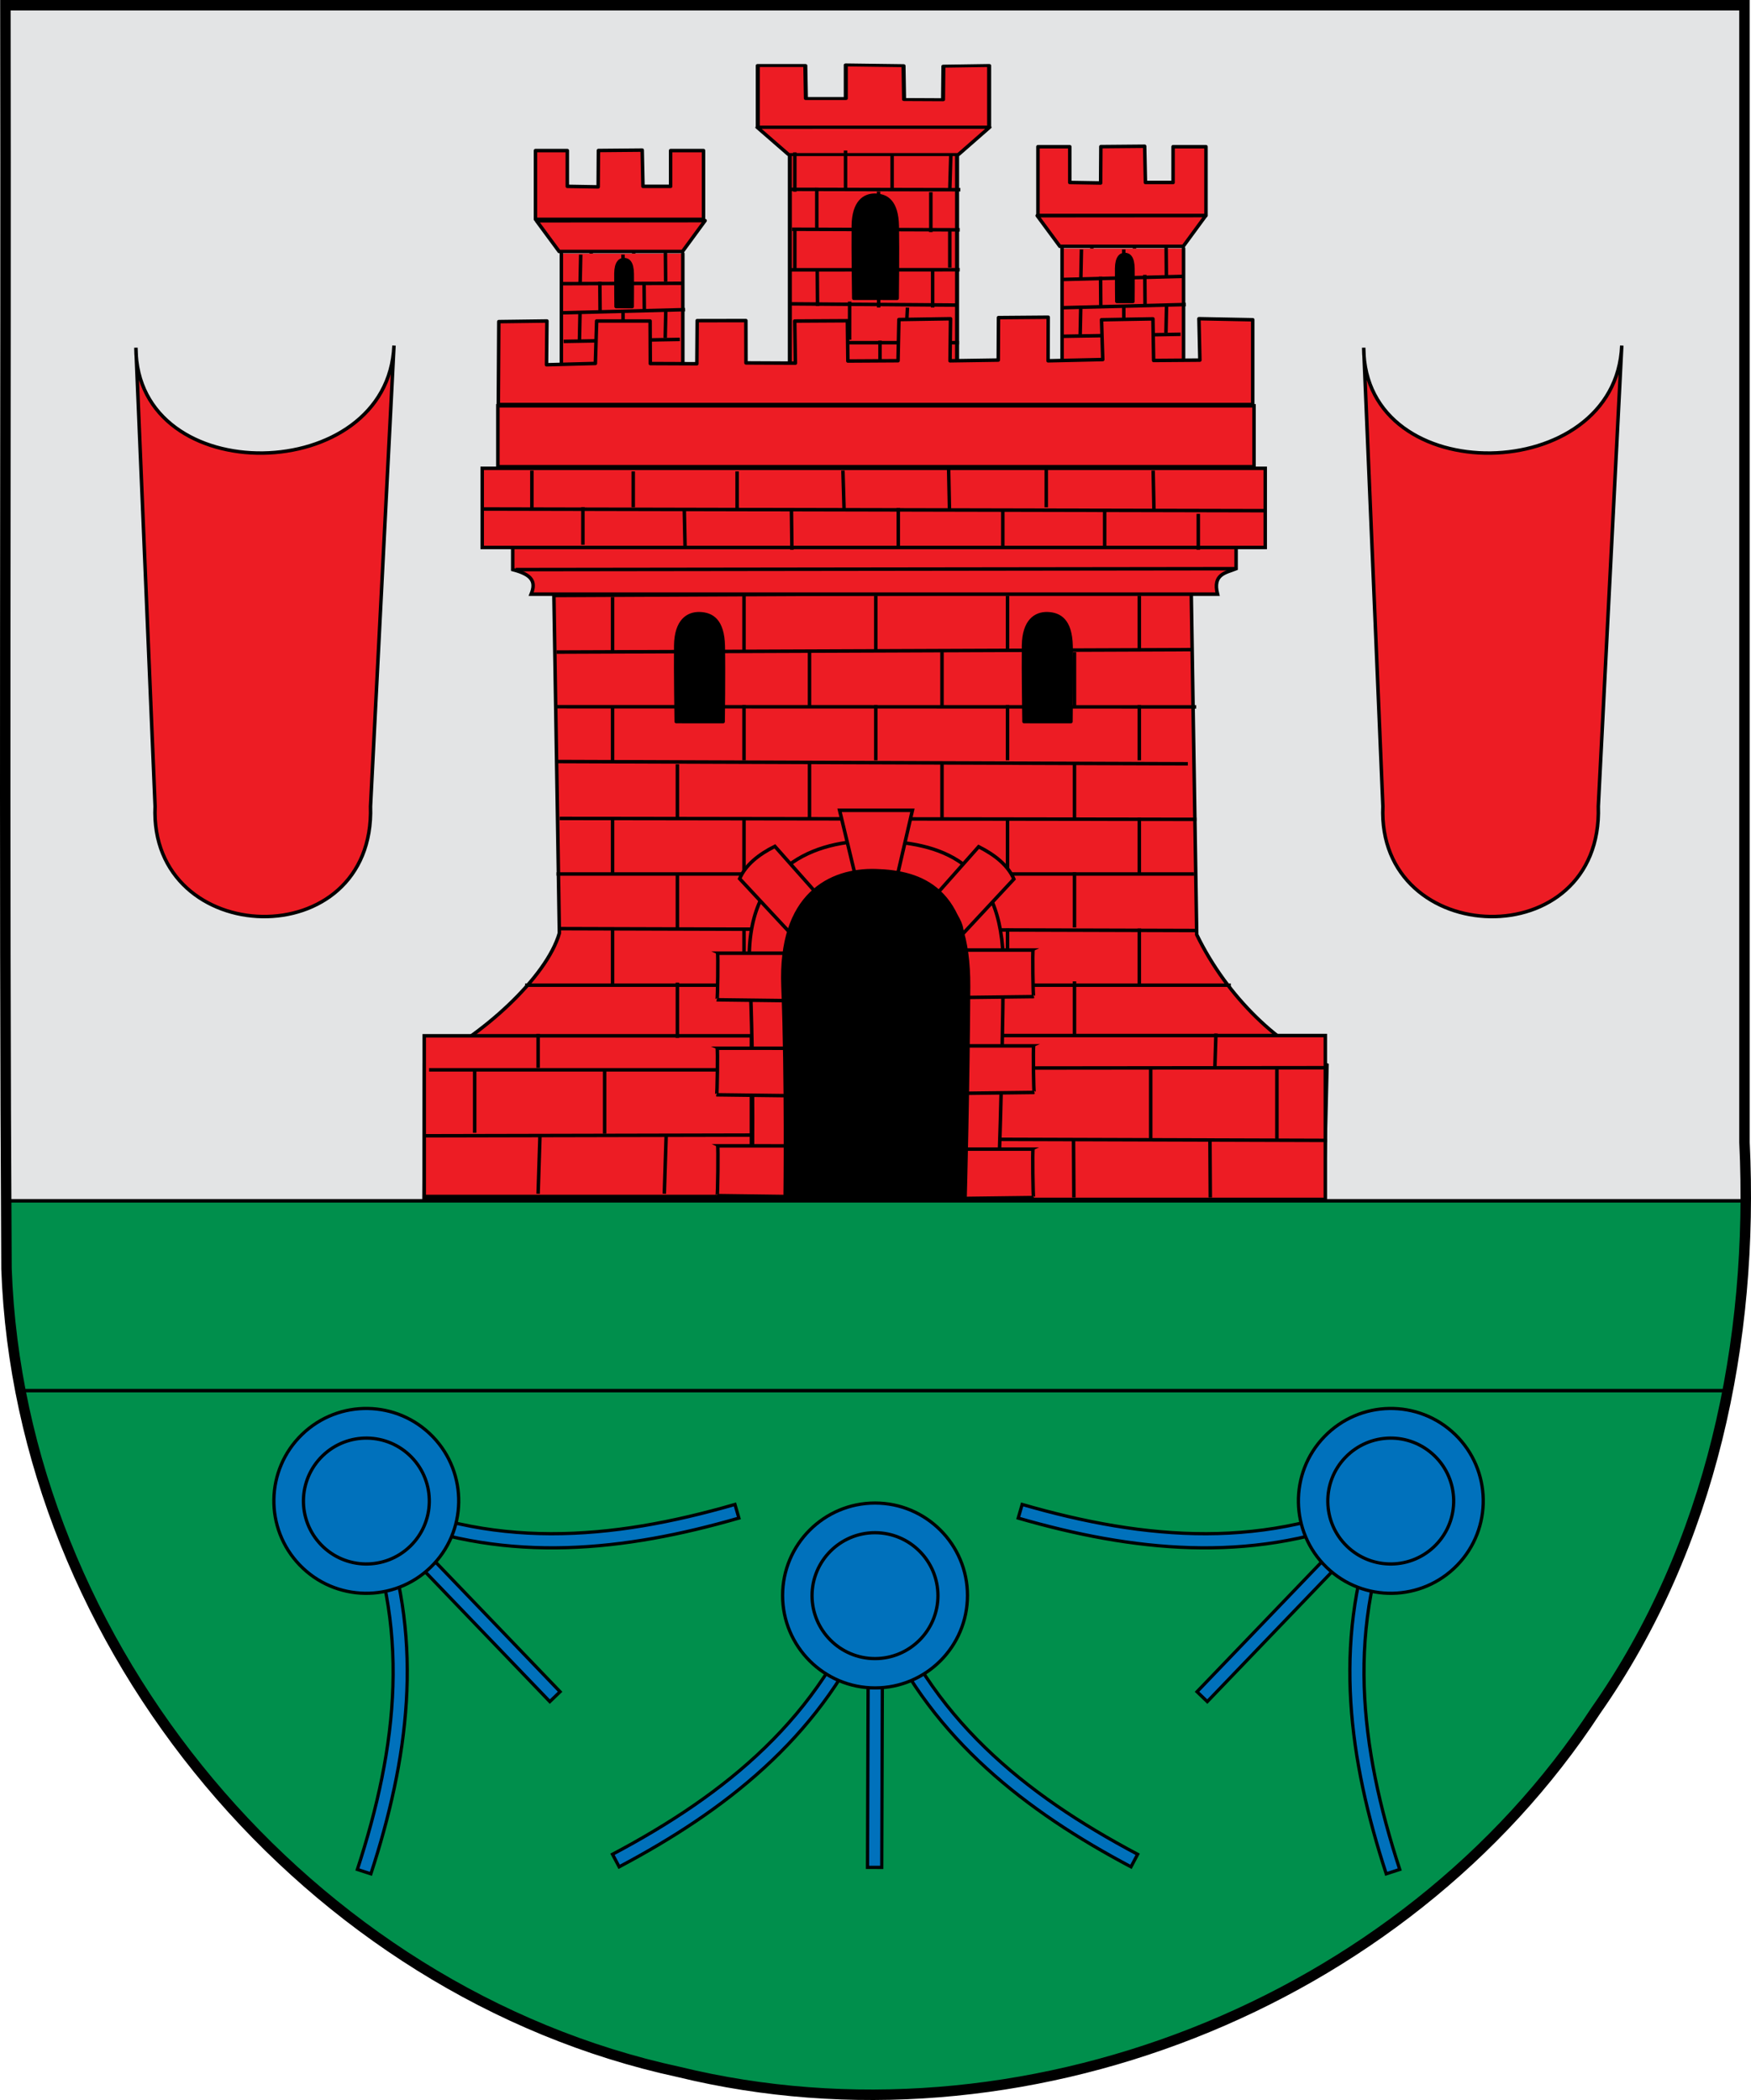 <?xml version="1.0" encoding="UTF-8" standalone="no"?>
<!-- Created with Inkscape (http://www.inkscape.org/) -->
<svg
   xmlns:dc="http://purl.org/dc/elements/1.1/"
   xmlns:cc="http://web.resource.org/cc/"
   xmlns:rdf="http://www.w3.org/1999/02/22-rdf-syntax-ns#"
   xmlns:svg="http://www.w3.org/2000/svg"
   xmlns="http://www.w3.org/2000/svg"
   xmlns:sodipodi="http://sodipodi.sourceforge.net/DTD/sodipodi-0.dtd"
   xmlns:inkscape="http://www.inkscape.org/namespaces/inkscape"
   version="1.0"
   width="502"
   height="602"
   id="svg2"
   sodipodi:version="0.32"
   inkscape:version="0.45.1"
   sodipodi:docname="Escudo de Fontellas.svg"
   inkscape:output_extension="org.inkscape.output.svg.inkscape"
   sodipodi:docbase="D:\Mis documentos\Mis imágenes\Banderas y Escudos\SVG">
  <sodipodi:namedview
     inkscape:window-height="968"
     inkscape:window-width="1280"
     inkscape:pageshadow="2"
     inkscape:pageopacity="0.0"
     guidetolerance="10.0"
     gridtolerance="10.0"
     objecttolerance="10.0"
     borderopacity="1.0"
     bordercolor="#666666"
     pagecolor="#ffffff"
     id="base"
     inkscape:zoom="1.0088941"
     inkscape:cx="250.99998"
     inkscape:cy="320.4533"
     inkscape:window-x="-4"
     inkscape:window-y="-4"
     inkscape:current-layer="g2362"
     showguides="true"
     inkscape:guide-bbox="true"
     height="602px"
     width="502px" />
  <defs
     id="defs4" />
  <g
     inkscape:groupmode="layer"
     id="layer7"
     inkscape:label="Timbre"
     transform="translate(1.0715704e-6,-65.64)" />
  <g
     inkscape:groupmode="layer"
     id="layer1"
     inkscape:label="Escudo"
     transform="translate(1.0715704e-6,-65.64)" />
  <g
     inkscape:groupmode="layer"
     id="layer3"
     inkscape:label="Piezas"
     transform="translate(1.0715704e-6,-65.64)" />
  <g
     inkscape:groupmode="layer"
     id="layer4"
     inkscape:label="Muebles"
     transform="translate(1.0715704e-6,-65.64)">
    <g
       id="g2362">
      <path
         id="path4172"
         d="M 1.551,67.14 C 1.756,187.885 1.14,308.643 1.864,429.379 C 5.71,537.736 88.651,636.705 194.563,659.589 C 292.546,683.459 402.236,640.562 457.541,555.968 C 490.663,508.657 502.861,450.108 500.13,393.115 C 500.13,284.457 500.13,175.799 500.13,67.14 C 333.937,67.14 167.744,67.14 1.551,67.14 z "
         style="opacity:1;color:#000000;fill:#e3e4e5;fill-opacity:1;fill-rule:evenodd;stroke:none;stroke-width:3;stroke-linecap:butt;stroke-linejoin:miter;marker:none;marker-start:none;marker-mid:none;marker-end:none;stroke-miterlimit:4;stroke-dasharray:none;stroke-dashoffset:0;stroke-opacity:1;visibility:visible;display:inline;overflow:visible;enable-background:accumulate" />
      <path
         sodipodi:nodetypes="cccccc"
         style="opacity:1;color:#000000;fill:#008f4c;fill-opacity:1;fill-rule:evenodd;stroke:#000000;stroke-width:1;stroke-linecap:butt;stroke-linejoin:miter;marker:none;marker-start:none;marker-mid:none;marker-end:none;stroke-miterlimit:4;stroke-dasharray:none;stroke-dashoffset:0;stroke-opacity:1;visibility:visible;display:inline;overflow:visible;enable-background:accumulate"
         d="M 1.758,409.875 C 1.79,416.376 1.825,422.878 1.864,429.379 C 5.71,537.736 88.651,636.705 194.563,659.589 C 292.546,683.459 402.236,640.562 457.541,555.968 C 487.256,513.523 500.13,461.171 500.492,409.875 L 1.758,409.875 z "
         id="path2831" />
      <path
         sodipodi:nodetypes="ccccc"
         style="opacity:1;color:#000000;fill:#008f4c;fill-opacity:1;fill-rule:evenodd;stroke:#000000;stroke-width:1;stroke-linecap:butt;stroke-linejoin:miter;marker:none;marker-start:none;marker-mid:none;marker-end:none;stroke-miterlimit:4;stroke-dasharray:none;stroke-dashoffset:0;stroke-opacity:1;visibility:visible;display:inline;overflow:visible;enable-background:accumulate"
         d="M 6.358,464.28 C 24.516,558.344 100.67,639.192 195.075,659.589 C 293.058,683.459 402.747,640.562 458.052,555.968 C 477.166,528.665 489.312,496.609 495.642,464.28 L 6.358,464.28 z "
         id="path8436" />
      <path
         sodipodi:nodetypes="ccccc"
         id="rect4540"
         d="M 38.961,165.317 C 39.084,206.424 111.33,204.951 112.952,164.705 L 106.225,296.788 C 107.605,339.971 42.67,337.872 44.464,296.788 L 38.961,165.317 z "
         style="fill:#ed1c24;fill-opacity:1;stroke:#000000;stroke-width:1;stroke-miterlimit:4;stroke-dasharray:none;stroke-opacity:1" />
      <path
         style="fill:#ed1c24;fill-opacity:1;stroke:#000000;stroke-width:1;stroke-miterlimit:4;stroke-dasharray:none;stroke-opacity:1"
         d="M 390.961,165.317 C 391.084,206.424 463.33,204.951 464.952,164.705 L 458.225,296.788 C 459.605,339.971 394.67,337.872 396.464,296.788 L 390.961,165.317 z "
         id="path4543"
         sodipodi:nodetypes="ccccc" />
      <g
         transform="matrix(1.421,0,0,1.421,-132.246,-952.066)"
         style="fill:#ed1c24;fill-opacity:1;stroke:#000000;stroke-width:0.704;stroke-miterlimit:4;stroke-dasharray:none;stroke-opacity:1;display:inline"
         id="g12124">
        <g
           transform="matrix(1.442,0,0,1.442,-120.036,-302.705)"
           style="fill:#ed1c24;fill-opacity:1;stroke:#000000;stroke-width:0.488;stroke-miterlimit:4;stroke-dasharray:none;stroke-opacity:1;display:inline"
           id="g2660">
          <g
             transform="matrix(0.723,0,0,0.723,273.758,106.908)"
             style="fill:#ed1c24;fill-opacity:1;stroke:#000000;stroke-width:0.675;stroke-miterlimit:4;stroke-dasharray:none;stroke-opacity:1"
             id="g3927">
            <path
               inkscape:connector-type="polyline"
               id="path3025"
               d="M -44.41,926.498 L 40.553,925.674"
               style="fill:#ed1c24;fill-opacity:1;fill-rule:evenodd;stroke:#000000;stroke-width:0.675;stroke-linecap:butt;stroke-linejoin:miter;stroke-miterlimit:4;stroke-dasharray:none;stroke-opacity:1" />
            <path
               sodipodi:nodetypes="ccccccccc"
               id="path3027"
               d="M -67.054,944.659 L 56.286,944.069 L 57.347,1010.281 C 63.307,1022.611 73.75,1032.178 82.561,1035.513 L 81.949,1061.313 L -92.192,1061.313 L -92.061,1035.35 C -80.878,1029.882 -68.442,1018.517 -65.992,1009.988 L -67.054,944.659 z "
               style="fill:#ed1c24;fill-opacity:1;fill-rule:evenodd;stroke:#000000;stroke-width:0.675;stroke-miterlimit:4;stroke-dasharray:none;stroke-opacity:1" />
            <g
               id="g3029"
               style="fill:#ed1c24;fill-opacity:1;stroke:#000000;stroke-width:0.577;stroke-miterlimit:4;stroke-dasharray:none;stroke-opacity:1"
               transform="matrix(1.36,0,0,1.005,-511.16,260.679)">
              <path
                 id="path3031"
                 style="fill:#ed1c24;fill-opacity:1;fill-rule:evenodd;stroke:#000000;stroke-width:0.577;stroke-linecap:round;stroke-linejoin:round;stroke-miterlimit:4;stroke-dasharray:none;stroke-opacity:1"
                 d="M 367.875,593.061 L 367.875,634.125 L 367.875,593.061 z M 376.219,593.061 L 376.219,634.344 L 376.219,593.061 z "
                 sodipodi:nodetypes="cccccc" />
              <path
                 id="path3033"
                 style="fill:#ed1c24;fill-opacity:1;fill-rule:evenodd;stroke:#000000;stroke-width:0.577;stroke-linecap:round;stroke-linejoin:round;stroke-miterlimit:4;stroke-dasharray:none;stroke-opacity:1"
                 d="M 360.12,592.764 L 360.12,640.719 L 372.02,640.719 L 383.92,640.719 L 383.92,592.764" />
              <path
                 id="path3035"
                 style="fill:#ed1c24;fill-opacity:1;fill-rule:evenodd;stroke:#000000;stroke-width:0.577;stroke-linecap:round;stroke-linejoin:round;stroke-miterlimit:4;stroke-dasharray:none;stroke-opacity:1"
                 d="M 355.503,590.456 L 359.94,595.677 L 384.109,595.677 L 388.537,590.433 L 355.503,590.456 z " />
              <path
                 sodipodi:nodetypes="ccccccccccccc"
                 id="path3037"
                 style="fill:#ed1c24;fill-opacity:1;fill-rule:evenodd;stroke:#000000;stroke-width:0.577;stroke-linecap:round;stroke-linejoin:round;stroke-miterlimit:4;stroke-dasharray:none;stroke-opacity:1"
                 d="M 355.558,578.532 L 362.323,578.532 L 362.408,584.893 L 368.082,584.893 L 368.082,578.419 L 376.297,578.564 L 376.378,585.084 L 381.922,585.12 L 381.971,578.661 L 388.482,578.532 L 388.482,590.39 L 355.558,590.39 L 355.558,578.532 z " />
            </g>
            <path
               d="M 23.925,969.053 C 23.925,969.053 23.771,959.149 23.833,954.363 C 23.895,949.58 26.148,948.113 28.461,948.182 C 30.774,948.251 32.931,949.411 33.032,954.48 C 33.133,959.547 33.003,969.058 33.003,969.058 L 23.925,969.053 z "
               style="fill:#000000;fill-opacity:1;fill-rule:evenodd;stroke:#000000;stroke-width:0.675;stroke-linecap:round;stroke-linejoin:round;stroke-miterlimit:4;stroke-dasharray:none;stroke-opacity:1"
               id="path3041" />
            <path
               style="fill:#ed1c24;fill-opacity:1;fill-rule:evenodd;stroke:#000000;stroke-width:0.675;stroke-miterlimit:4;stroke-dasharray:none;stroke-opacity:1"
               d="M -75.018,935.119 L 64.967,935.119 L 64.967,939.468 C 63.023,940.265 60.37,940.466 61.375,944.4 L -71.454,944.4 C -70.489,942.011 -71.222,940.629 -75.018,939.644 L -75.018,935.119 z "
               id="path3043"
               sodipodi:nodetypes="ccccccc" />
            <rect
               y="1029.857"
               x="-92.143"
               height="31.085"
               width="63.311"
               id="rect3047"
               style="fill:#ed1c24;fill-opacity:1;fill-rule:evenodd;stroke:#000000;stroke-width:0.675;stroke-miterlimit:4;stroke-dasharray:none;stroke-opacity:1" />
            <path
               sodipodi:nodetypes="ccccc"
               id="rect3049"
               d="M 17.598,1029.803 L 82.233,1029.803 L 82.233,1061.512 L 17.598,1061.512 L 17.598,1029.803 z "
               style="fill:#ed1c24;fill-opacity:1;fill-rule:evenodd;stroke:#000000;stroke-width:0.675;stroke-miterlimit:4;stroke-dasharray:none;stroke-opacity:1" />
            <path
               inkscape:connector-type="polyline"
               id="path3077"
               d="M -74.447,939.644 L 64.866,939.468"
               style="fill:#ed1c24;fill-opacity:1;fill-rule:evenodd;stroke:#000000;stroke-width:0.675;stroke-linecap:butt;stroke-linejoin:miter;stroke-miterlimit:4;stroke-dasharray:none;stroke-opacity:1;display:inline" />
            <rect
               y="920.049"
               x="-80.926"
               height="15.316"
               width="151.528"
               id="rect3079"
               style="fill:#ed1c24;fill-opacity:1;fill-rule:evenodd;stroke:#000000;stroke-width:0.675;stroke-miterlimit:4;stroke-dasharray:none;stroke-opacity:1" />
            <rect
               y="907.952"
               x="-77.893"
               height="11.78"
               width="146.325"
               id="rect3081"
               style="fill:#ed1c24;fill-opacity:1;fill-rule:evenodd;stroke:#000000;stroke-width:0.675;stroke-miterlimit:4;stroke-dasharray:none;stroke-opacity:1" />
            <g
               style="fill:#ed1c24;fill-opacity:1;stroke:#000000;stroke-width:0.949;stroke-miterlimit:4;stroke-dasharray:none;stroke-opacity:1"
               id="g3580"
               transform="matrix(0.711,0,0,0.711,-206.899,409.441)">
              <path
                 style="fill:#ed1c24;fill-opacity:1;fill-rule:evenodd;stroke:#000000;stroke-width:0.949;stroke-linecap:butt;stroke-linejoin:miter;stroke-miterlimit:4;stroke-dasharray:none;stroke-opacity:1;display:inline"
                 d="M 188.865,858.813 L 380.929,858.813"
                 id="path3067"
                 inkscape:connector-type="polyline"
                 sodipodi:nodetypes="cc" />
              <path
                 style="fill:#ed1c24;fill-opacity:1;fill-rule:evenodd;stroke:#000000;stroke-width:0.949;stroke-linecap:butt;stroke-linejoin:miter;stroke-miterlimit:4;stroke-dasharray:none;stroke-opacity:1;display:inline"
                 d="M 198.558,843.433 L 372.068,843.94"
                 id="path3069"
                 inkscape:connector-type="polyline"
                 sodipodi:nodetypes="cc" />
              <path
                 style="fill:#ed1c24;fill-opacity:1;fill-rule:evenodd;stroke:#000000;stroke-width:0.949;stroke-linecap:butt;stroke-linejoin:miter;stroke-miterlimit:4;stroke-dasharray:none;stroke-opacity:1"
                 d="M 197.401,828.56 L 370.917,828.56"
                 id="path3073"
                 inkscape:connector-type="polyline"
                 sodipodi:nodetypes="cc" />
              <path
                 inkscape:connector-type="polyline"
                 id="path3085"
                 d="M 198.273,813.44 L 371.588,813.687"
                 style="fill:#ed1c24;fill-opacity:1;fill-rule:evenodd;stroke:#000000;stroke-width:0.949;stroke-linecap:butt;stroke-linejoin:miter;stroke-miterlimit:4;stroke-dasharray:none;stroke-opacity:1;display:inline"
                 sodipodi:nodetypes="cc" />
              <path
                 inkscape:connector-type="polyline"
                 id="path3087"
                 d="M 197.702,797.952 L 369.234,798.567"
                 style="fill:#ed1c24;fill-opacity:1;fill-rule:evenodd;stroke:#000000;stroke-width:0.949;stroke-linecap:butt;stroke-linejoin:miter;stroke-miterlimit:4;stroke-dasharray:none;stroke-opacity:1;display:inline"
                 sodipodi:nodetypes="cc" />
              <path
                 inkscape:connector-type="polyline"
                 id="path3089"
                 d="M 197.417,783.036 L 371.502,783.08"
                 style="fill:#ed1c24;fill-opacity:1;fill-rule:evenodd;stroke:#000000;stroke-width:0.949;stroke-linecap:butt;stroke-linejoin:miter;stroke-miterlimit:4;stroke-dasharray:none;stroke-opacity:1;display:inline" />
              <path
                 inkscape:connector-type="polyline"
                 id="path3101"
                 d="M 197.417,768.163 L 370.06,767.498"
                 style="fill:#ed1c24;fill-opacity:1;fill-rule:evenodd;stroke:#000000;stroke-width:0.949;stroke-linecap:butt;stroke-linejoin:miter;stroke-miterlimit:4;stroke-dasharray:none;stroke-opacity:1;display:inline" />
            </g>
            <path
               sodipodi:nodetypes="cc"
               style="fill:#ed1c24;fill-opacity:1;fill-rule:evenodd;stroke:#000000;stroke-width:0.675;stroke-linecap:butt;stroke-linejoin:miter;stroke-miterlimit:4;stroke-dasharray:none;stroke-opacity:1"
               d="M -28.224,1036.439 L -91.205,1036.439"
               id="path3151"
               inkscape:connector-type="polyline" />
            <path
               sodipodi:nodetypes="cc"
               style="fill:#ed1c24;fill-opacity:1;fill-rule:evenodd;stroke:#000000;stroke-width:0.675;stroke-linecap:butt;stroke-linejoin:miter;stroke-miterlimit:4;stroke-dasharray:none;stroke-opacity:1"
               d="M -28.725,1049.066 L -92.024,1049.202"
               id="path3153"
               inkscape:connector-type="polyline" />
            <path
               sodipodi:nodetypes="cc"
               style="fill:#ed1c24;fill-opacity:1;fill-rule:evenodd;stroke:#000000;stroke-width:0.675;stroke-linecap:butt;stroke-linejoin:miter;stroke-miterlimit:4;stroke-dasharray:none;stroke-opacity:1"
               d="M 17.287,1036.098 L 82.293,1036.03"
               id="path3155"
               inkscape:connector-type="polyline" />
            <path
               sodipodi:nodetypes="cc"
               style="fill:#ed1c24;fill-opacity:1;fill-rule:evenodd;stroke:#000000;stroke-width:0.675;stroke-linecap:butt;stroke-linejoin:miter;stroke-miterlimit:4;stroke-dasharray:none;stroke-opacity:1"
               d="M 16.945,1049.885 L 82.566,1050.09"
               id="path3157"
               inkscape:connector-type="polyline" />
            <path
               style="fill:#ed1c24;fill-opacity:1;fill-rule:evenodd;stroke:#000000;stroke-width:0.675;stroke-linecap:butt;stroke-linejoin:miter;stroke-miterlimit:4;stroke-dasharray:none;stroke-opacity:1"
               d="M 48.44,1036.234 L 48.44,1049.953"
               id="path3159"
               inkscape:connector-type="polyline"
               sodipodi:nodetypes="cc" />
            <path
               style="fill:#ed1c24;fill-opacity:1;fill-rule:evenodd;stroke:#000000;stroke-width:0.675;stroke-linecap:butt;stroke-linejoin:miter;stroke-miterlimit:4;stroke-dasharray:none;stroke-opacity:1"
               d="M 59.906,1050.158 L 59.974,1061.146"
               id="path3161"
               inkscape:connector-type="polyline"
               sodipodi:nodetypes="cc" />
            <path
               style="fill:#ed1c24;fill-opacity:1;fill-rule:evenodd;stroke:#000000;stroke-width:0.675;stroke-linecap:butt;stroke-linejoin:miter;stroke-miterlimit:4;stroke-dasharray:none;stroke-opacity:1"
               d="M 61.067,1029.409 L 60.862,1035.825"
               id="path3163"
               inkscape:connector-type="polyline" />
            <path
               style="fill:#ed1c24;fill-opacity:1;fill-rule:evenodd;stroke:#000000;stroke-width:0.675;stroke-linecap:butt;stroke-linejoin:miter;stroke-miterlimit:4;stroke-dasharray:none;stroke-opacity:1;display:inline"
               d="M -82.382,1036.224 L -82.382,1048.625"
               id="path3165"
               inkscape:connector-type="polyline" />
            <path
               style="fill:#ed1c24;fill-opacity:1;fill-rule:evenodd;stroke:#000000;stroke-width:0.675;stroke-linecap:butt;stroke-linejoin:miter;stroke-miterlimit:4;stroke-dasharray:none;stroke-opacity:1;display:inline"
               d="M -69.751,1049.311 L -70.108,1060.418"
               id="path3167"
               inkscape:connector-type="polyline" />
            <path
               sodipodi:nodetypes="cc"
               style="fill:#ed1c24;fill-opacity:1;fill-rule:evenodd;stroke:#000000;stroke-width:0.675;stroke-linecap:butt;stroke-linejoin:miter;stroke-miterlimit:4;stroke-dasharray:none;stroke-opacity:1;display:inline"
               d="M -57.239,1036.653 L -57.239,1048.804"
               id="path3169"
               inkscape:connector-type="polyline" />
            <path
               style="fill:#ed1c24;fill-opacity:1;fill-rule:evenodd;stroke:#000000;stroke-width:0.675;stroke-linecap:butt;stroke-linejoin:miter;stroke-miterlimit:4;stroke-dasharray:none;stroke-opacity:1"
               d="M -70.108,1029.471 L -70.108,1036.055"
               id="path3171"
               inkscape:connector-type="polyline" />
            <path
               style="fill:#ed1c24;fill-opacity:1;fill-rule:evenodd;stroke:#000000;stroke-width:0.675;stroke-linecap:butt;stroke-linejoin:miter;stroke-miterlimit:4;stroke-dasharray:none;stroke-opacity:1"
               d="M -4.212,882.362 L -4.212,888.931"
               id="path3179"
               inkscape:connector-type="polyline" />
            <path
               sodipodi:nodetypes="cc"
               style="fill:#ed1c24;fill-opacity:1;fill-rule:evenodd;stroke:#000000;stroke-width:0.675;stroke-linecap:butt;stroke-linejoin:miter;stroke-miterlimit:4;stroke-dasharray:none;stroke-opacity:1;display:inline"
               d="M -16.09,881.523 L -16.034,888.642"
               id="path3181"
               inkscape:connector-type="polyline" />
            <path
               style="fill:#ed1c24;fill-opacity:1;fill-rule:evenodd;stroke:#000000;stroke-width:0.675;stroke-linecap:butt;stroke-linejoin:miter;stroke-miterlimit:4;stroke-dasharray:none;stroke-opacity:1"
               d="M 6.244,881.59 L 6.244,888.931"
               id="path3183"
               inkscape:connector-type="polyline" />
            <path
               sodipodi:nodetypes="cc"
               style="fill:#ed1c24;fill-opacity:1;fill-rule:evenodd;stroke:#000000;stroke-width:0.675;stroke-linecap:butt;stroke-linejoin:miter;stroke-miterlimit:4;stroke-dasharray:none;stroke-opacity:1"
               d="M -20.426,874.014 L -20.426,881.59"
               id="path3185"
               inkscape:connector-type="polyline" />
            <path
               style="fill:#ed1c24;fill-opacity:1;fill-rule:evenodd;stroke:#000000;stroke-width:0.675;stroke-linecap:butt;stroke-linejoin:miter;stroke-miterlimit:4;stroke-dasharray:none;stroke-opacity:1"
               d="M -20.426,858.914 L -20.426,866.521"
               id="path3187"
               inkscape:connector-type="polyline"
               sodipodi:nodetypes="cc" />
            <path
               style="fill:#ed1c24;fill-opacity:1;fill-rule:evenodd;stroke:#000000;stroke-width:0.675;stroke-linecap:butt;stroke-linejoin:miter;stroke-miterlimit:4;stroke-dasharray:none;stroke-opacity:1"
               d="M 9.767,859.122 L 9.559,866.134"
               id="path3189"
               inkscape:connector-type="polyline"
               sodipodi:nodetypes="cc" />
            <path
               style="fill:#ed1c24;fill-opacity:1;fill-rule:evenodd;stroke:#000000;stroke-width:0.675;stroke-linecap:butt;stroke-linejoin:miter;stroke-miterlimit:4;stroke-dasharray:none;stroke-opacity:1"
               d="M 9.559,873.862 L 9.559,881.203"
               id="path3191"
               inkscape:connector-type="polyline" />
            <path
               style="fill:#ed1c24;fill-opacity:1;fill-rule:evenodd;stroke:#000000;stroke-width:0.675;stroke-linecap:butt;stroke-linejoin:miter;stroke-miterlimit:4;stroke-dasharray:none;stroke-opacity:1;display:inline"
               d="M -19.056,895.525 L -19.004,900.505"
               id="path3193"
               inkscape:connector-type="polyline" />
            <path
               sodipodi:nodetypes="cc"
               inkscape:connector-type="polyline"
               id="path3195"
               d="M -21.519,866.065 L 11.598,866.137"
               style="fill:#ed1c24;fill-opacity:1;fill-rule:evenodd;stroke:#000000;stroke-width:0.675;stroke-linecap:butt;stroke-linejoin:miter;stroke-miterlimit:4;stroke-dasharray:none;stroke-opacity:1" />
            <path
               sodipodi:nodetypes="cc"
               inkscape:connector-type="polyline"
               id="path3197"
               d="M -20.965,873.787 L 11.483,873.899"
               style="fill:#ed1c24;fill-opacity:1;fill-rule:evenodd;stroke:#000000;stroke-width:0.675;stroke-linecap:butt;stroke-linejoin:miter;stroke-miterlimit:4;stroke-dasharray:none;stroke-opacity:1;display:inline" />
            <path
               sodipodi:nodetypes="cc"
               inkscape:connector-type="polyline"
               id="path3199"
               d="M -21.549,881.636 L 11.483,881.62"
               style="fill:#ed1c24;fill-opacity:1;fill-rule:evenodd;stroke:#000000;stroke-width:0.675;stroke-linecap:butt;stroke-linejoin:miter;stroke-miterlimit:4;stroke-dasharray:none;stroke-opacity:1;display:inline" />
            <path
               inkscape:connector-type="polyline"
               id="path3201"
               d="M -4.228,866.496 L -4.313,874.407"
               style="fill:#ed1c24;fill-opacity:1;fill-rule:evenodd;stroke:#000000;stroke-width:0.675;stroke-linecap:butt;stroke-linejoin:miter;stroke-miterlimit:4;stroke-dasharray:none;stroke-opacity:1;display:inline" />
            <path
               sodipodi:nodetypes="cc"
               inkscape:connector-type="polyline"
               id="path3203"
               d="M -16.179,865.737 L -16.179,873.632"
               style="fill:#ed1c24;fill-opacity:1;fill-rule:evenodd;stroke:#000000;stroke-width:0.675;stroke-linecap:butt;stroke-linejoin:miter;stroke-miterlimit:4;stroke-dasharray:none;stroke-opacity:1" />
            <path
               inkscape:connector-type="polyline"
               id="path3205"
               d="M -10.616,858.554 L -10.616,866.158"
               style="fill:#ed1c24;fill-opacity:1;fill-rule:evenodd;stroke:#000000;stroke-width:0.675;stroke-linecap:butt;stroke-linejoin:miter;stroke-miterlimit:4;stroke-dasharray:none;stroke-opacity:1"
               sodipodi:nodetypes="cc" />
            <path
               inkscape:connector-type="polyline"
               id="path3207"
               d="M -1.6,859.355 L -1.6,866.31"
               style="fill:#ed1c24;fill-opacity:1;fill-rule:evenodd;stroke:#000000;stroke-width:0.675;stroke-linecap:butt;stroke-linejoin:miter;stroke-miterlimit:4;stroke-dasharray:none;stroke-opacity:1" />
            <path
               inkscape:connector-type="polyline"
               id="path3209"
               d="M 5.892,866.615 L 5.892,874.342"
               style="fill:#ed1c24;fill-opacity:1;fill-rule:evenodd;stroke:#000000;stroke-width:0.675;stroke-linecap:butt;stroke-linejoin:miter;stroke-miterlimit:4;stroke-dasharray:none;stroke-opacity:1" />
            <path
               inkscape:connector-type="polyline"
               id="path3211"
               d="M -8.917,874.156 L -9.001,882.067"
               style="fill:#ed1c24;fill-opacity:1;fill-rule:evenodd;stroke:#000000;stroke-width:0.675;stroke-linecap:butt;stroke-linejoin:miter;stroke-miterlimit:4;stroke-dasharray:none;stroke-opacity:1;display:inline" />
            <path
               inkscape:connector-type="polyline"
               id="path3213"
               d="M -1.226,874.023 L -1.311,881.934"
               style="fill:#ed1c24;fill-opacity:1;fill-rule:evenodd;stroke:#000000;stroke-width:0.675;stroke-linecap:butt;stroke-linejoin:miter;stroke-miterlimit:4;stroke-dasharray:none;stroke-opacity:1;display:inline" />
            <path
               sodipodi:nodetypes="cc"
               inkscape:connector-type="polyline"
               id="path3215"
               d="M -21.252,888.223 L 11.24,888.469"
               style="fill:#ed1c24;fill-opacity:1;fill-rule:evenodd;stroke:#000000;stroke-width:0.675;stroke-linecap:butt;stroke-linejoin:miter;stroke-miterlimit:4;stroke-dasharray:none;stroke-opacity:1;display:inline" />
            <path
               inkscape:connector-type="polyline"
               id="path3231"
               d="M -80.698,927.921 L 70.433,928.244"
               style="fill:#ed1c24;fill-opacity:1;fill-rule:evenodd;stroke:#000000;stroke-width:0.675;stroke-linecap:butt;stroke-linejoin:miter;stroke-miterlimit:4;stroke-dasharray:none;stroke-opacity:1" />
            <path
               inkscape:connector-type="polyline"
               id="path3233"
               d="M -61.443,927.554 L -61.443,934.835"
               style="fill:#ed1c24;fill-opacity:1;fill-rule:evenodd;stroke:#000000;stroke-width:0.675;stroke-linecap:butt;stroke-linejoin:miter;stroke-miterlimit:4;stroke-dasharray:none;stroke-opacity:1" />
            <path
               inkscape:connector-type="polyline"
               id="path3235"
               d="M -71.313,920.479 L -71.313,928.084"
               style="fill:#ed1c24;fill-opacity:1;fill-rule:evenodd;stroke:#000000;stroke-width:0.675;stroke-linecap:butt;stroke-linejoin:miter;stroke-miterlimit:4;stroke-dasharray:none;stroke-opacity:1" />
            <path
               inkscape:connector-type="polyline"
               id="path3237"
               d="M -51.699,920.639 L -51.699,927.597"
               style="fill:#ed1c24;fill-opacity:1;fill-rule:evenodd;stroke:#000000;stroke-width:0.675;stroke-linecap:butt;stroke-linejoin:miter;stroke-miterlimit:4;stroke-dasharray:none;stroke-opacity:1" />
            <path
               inkscape:connector-type="polyline"
               id="path3239"
               d="M -41.829,927.719 L -41.667,935.324"
               style="fill:#ed1c24;fill-opacity:1;fill-rule:evenodd;stroke:#000000;stroke-width:0.675;stroke-linecap:butt;stroke-linejoin:miter;stroke-miterlimit:4;stroke-dasharray:none;stroke-opacity:1" />
            <path
               inkscape:connector-type="polyline"
               id="path3241"
               d="M -31.6,920.64 L -31.6,928.246"
               style="fill:#ed1c24;fill-opacity:1;fill-rule:evenodd;stroke:#000000;stroke-width:0.675;stroke-linecap:butt;stroke-linejoin:miter;stroke-miterlimit:4;stroke-dasharray:none;stroke-opacity:1" />
            <path
               inkscape:connector-type="polyline"
               id="path3243"
               d="M -21.082,928.367 L -20.99,935.81"
               style="fill:#ed1c24;fill-opacity:1;fill-rule:evenodd;stroke:#000000;stroke-width:0.675;stroke-linecap:butt;stroke-linejoin:miter;stroke-miterlimit:4;stroke-dasharray:none;stroke-opacity:1;display:inline" />
            <path
               inkscape:connector-type="polyline"
               id="path3245"
               d="M -11.119,920.479 L -10.888,928.246"
               style="fill:#ed1c24;fill-opacity:1;fill-rule:evenodd;stroke:#000000;stroke-width:0.675;stroke-linecap:butt;stroke-linejoin:miter;stroke-miterlimit:4;stroke-dasharray:none;stroke-opacity:1;display:inline" />
            <path
               inkscape:connector-type="polyline"
               id="path3247"
               d="M 9.337,920.315 L 9.499,928.082"
               style="fill:#ed1c24;fill-opacity:1;fill-rule:evenodd;stroke:#000000;stroke-width:0.675;stroke-linecap:butt;stroke-linejoin:miter;stroke-miterlimit:4;stroke-dasharray:none;stroke-opacity:1;display:inline" />
            <path
               inkscape:connector-type="polyline"
               id="path3249"
               d="M 28.23,919.989 L 28.23,927.594"
               style="fill:#ed1c24;fill-opacity:1;fill-rule:evenodd;stroke:#000000;stroke-width:0.675;stroke-linecap:butt;stroke-linejoin:miter;stroke-miterlimit:4;stroke-dasharray:none;stroke-opacity:1" />
            <path
               inkscape:connector-type="polyline"
               id="path3251"
               d="M 48.913,920.477 L 49.074,928.406"
               style="fill:#ed1c24;fill-opacity:1;fill-rule:evenodd;stroke:#000000;stroke-width:0.675;stroke-linecap:butt;stroke-linejoin:miter;stroke-miterlimit:4;stroke-dasharray:none;stroke-opacity:1;display:inline" />
            <path
               inkscape:connector-type="polyline"
               id="path3253"
               d="M -0.405,927.719 L -0.405,935.324"
               style="fill:#ed1c24;fill-opacity:1;fill-rule:evenodd;stroke:#000000;stroke-width:0.675;stroke-linecap:butt;stroke-linejoin:miter;stroke-miterlimit:4;stroke-dasharray:none;stroke-opacity:1" />
            <path
               inkscape:connector-type="polyline"
               id="path3255"
               d="M 19.823,928.042 L 19.823,935.485"
               style="fill:#ed1c24;fill-opacity:1;fill-rule:evenodd;stroke:#000000;stroke-width:0.675;stroke-linecap:butt;stroke-linejoin:miter;stroke-miterlimit:4;stroke-dasharray:none;stroke-opacity:1" />
            <path
               inkscape:connector-type="polyline"
               id="path3257"
               d="M 39.528,928.204 L 39.528,935.485"
               style="fill:#ed1c24;fill-opacity:1;fill-rule:evenodd;stroke:#000000;stroke-width:0.675;stroke-linecap:butt;stroke-linejoin:miter;stroke-miterlimit:4;stroke-dasharray:none;stroke-opacity:1" />
            <path
               inkscape:connector-type="polyline"
               id="path3259"
               d="M 57.65,928.853 L 57.65,935.81"
               style="fill:#ed1c24;fill-opacity:1;fill-rule:evenodd;stroke:#000000;stroke-width:0.675;stroke-linecap:butt;stroke-linejoin:miter;stroke-miterlimit:4;stroke-dasharray:none;stroke-opacity:1;display:inline" />
            <path
               inkscape:connector-type="polyline"
               id="path3263"
               d="M -20.642,895.739 L 11.346,895.739"
               style="fill:#ed1c24;fill-opacity:1;fill-rule:evenodd;stroke:#000000;stroke-width:0.675;stroke-linecap:butt;stroke-linejoin:miter;stroke-miterlimit:4;stroke-dasharray:none;stroke-opacity:1;display:inline"
               sodipodi:nodetypes="cc" />
            <path
               inkscape:connector-type="polyline"
               id="path3265"
               d="M -3.947,895.348 L -3.947,900.68"
               style="fill:#ed1c24;fill-opacity:1;fill-rule:evenodd;stroke:#000000;stroke-width:0.675;stroke-linecap:butt;stroke-linejoin:miter;stroke-miterlimit:4;stroke-dasharray:none;stroke-opacity:1"
               sodipodi:nodetypes="cc" />
            <path
               sodipodi:nodetypes="cc"
               inkscape:connector-type="polyline"
               id="path3267"
               d="M -9.822,887.783 L -9.832,895.16"
               style="fill:#ed1c24;fill-opacity:1;fill-rule:evenodd;stroke:#000000;stroke-width:0.675;stroke-linecap:butt;stroke-linejoin:miter;stroke-miterlimit:4;stroke-dasharray:none;stroke-opacity:1;display:inline" />
            <path
               sodipodi:nodetypes="cc"
               inkscape:connector-type="polyline"
               id="path3269"
               d="M 1.366,888.949 L 1.208,891.97"
               style="fill:#ed1c24;fill-opacity:1;fill-rule:evenodd;stroke:#000000;stroke-width:0.675;stroke-linecap:butt;stroke-linejoin:miter;stroke-miterlimit:4;stroke-dasharray:none;stroke-opacity:1" />
            <g
               style="fill:#ed1c24;fill-opacity:1;stroke:#000000;stroke-width:0.949;stroke-miterlimit:4;stroke-dasharray:none;stroke-opacity:1"
               transform="matrix(0.711,0,0,0.711,290.134,423.513)"
               id="g3271">
              <path
                 id="path3273"
                 style="fill:#ed1c24;fill-opacity:1;fill-rule:evenodd;stroke:#000000;stroke-width:0.949;stroke-linecap:round;stroke-linejoin:round;stroke-miterlimit:4;stroke-dasharray:none;stroke-opacity:1"
                 d="M -355.942,628.947 L -355.942,661.071 L -355.942,628.947 z M -344.348,628.947 L -344.348,661.071 L -344.348,628.947 z "
                 sodipodi:nodetypes="cccccc" />
              <path
                 id="path3275"
                 style="fill:#ed1c24;fill-opacity:1;fill-rule:evenodd;stroke:#000000;stroke-width:0.949;stroke-linecap:round;stroke-linejoin:round;stroke-miterlimit:4;stroke-dasharray:none;stroke-opacity:1"
                 d="M -364.06,638.526 L -364.06,677.105 L -347.524,677.105 L -330.989,677.105 L -330.989,638.526" />
              <path
                 id="path3277"
                 style="fill:#ed1c24;fill-opacity:1;fill-rule:evenodd;stroke:#000000;stroke-width:0.949;stroke-linecap:round;stroke-linejoin:round;stroke-miterlimit:4;stroke-dasharray:none;stroke-opacity:1"
                 d="M -370.828,629.595 L -364.662,637.954 L -331.079,637.954 L -324.926,629.558 L -370.828,629.595 z " />
              <path
                 style="fill:#ed1c24;fill-opacity:1;fill-rule:evenodd;stroke:#000000;stroke-width:0.949;stroke-linecap:butt;stroke-linejoin:miter;stroke-miterlimit:4;stroke-dasharray:none;stroke-opacity:1;display:inline"
                 d="M -347.277,638.799 L -347.249,646.051"
                 id="path3311"
                 inkscape:connector-type="polyline" />
              <path
                 style="fill:#ed1c24;fill-opacity:1;fill-rule:evenodd;stroke:#000000;stroke-width:0.949;stroke-linecap:butt;stroke-linejoin:miter;stroke-miterlimit:4;stroke-dasharray:none;stroke-opacity:1;display:inline"
                 d="M -363.841,654.652 L -330.372,653.785"
                 id="path3281"
                 inkscape:connector-type="polyline" />
              <path
                 style="fill:#ed1c24;fill-opacity:1;fill-rule:evenodd;stroke:#000000;stroke-width:0.949;stroke-linecap:butt;stroke-linejoin:miter;stroke-miterlimit:4;stroke-dasharray:none;stroke-opacity:1;display:inline"
                 d="M -358.785,638.807 L -358.948,646.59"
                 id="path3283"
                 inkscape:connector-type="polyline" />
              <path
                 style="fill:#ed1c24;fill-opacity:1;fill-rule:evenodd;stroke:#000000;stroke-width:0.949;stroke-linecap:butt;stroke-linejoin:miter;stroke-miterlimit:4;stroke-dasharray:none;stroke-opacity:1;display:inline"
                 d="M -335.734,638.059 L -335.666,646.118"
                 id="path3285"
                 inkscape:connector-type="polyline" />
              <path
                 sodipodi:nodetypes="cc"
                 style="fill:#ed1c24;fill-opacity:1;fill-rule:evenodd;stroke:#000000;stroke-width:0.949;stroke-linecap:butt;stroke-linejoin:miter;stroke-miterlimit:4;stroke-dasharray:none;stroke-opacity:1"
                 d="M -363.945,662.429 L -331.807,661.885"
                 id="path3287"
                 inkscape:connector-type="polyline" />
              <path
                 style="fill:#ed1c24;fill-opacity:1;fill-rule:evenodd;stroke:#000000;stroke-width:0.949;stroke-linecap:butt;stroke-linejoin:miter;stroke-miterlimit:4;stroke-dasharray:none;stroke-opacity:1;display:inline"
                 d="M -347.263,654.09 L -347.234,661.342"
                 id="path3289"
                 inkscape:connector-type="polyline" />
              <path
                 style="fill:#ed1c24;fill-opacity:1;fill-rule:evenodd;stroke:#000000;stroke-width:0.949;stroke-linecap:butt;stroke-linejoin:miter;stroke-miterlimit:4;stroke-dasharray:none;stroke-opacity:1;display:inline"
                 d="M -358.967,654.182 L -359.13,661.965"
                 id="path3291"
                 inkscape:connector-type="polyline" />
              <path
                 style="fill:#ed1c24;fill-opacity:1;fill-rule:evenodd;stroke:#000000;stroke-width:0.949;stroke-linecap:butt;stroke-linejoin:miter;stroke-miterlimit:4;stroke-dasharray:none;stroke-opacity:1;display:inline"
                 d="M -335.619,653.724 L -335.782,661.507"
                 id="path3294"
                 inkscape:connector-type="polyline" />
              <path
                 style="fill:#ed1c24;fill-opacity:1;fill-rule:evenodd;stroke:#000000;stroke-width:0.949;stroke-linecap:butt;stroke-linejoin:miter;stroke-miterlimit:4;stroke-dasharray:none;stroke-opacity:1;display:inline"
                 d="M -364.263,646.975 L -330.794,646.108"
                 id="path3302"
                 inkscape:connector-type="polyline" />
              <path
                 style="fill:#ed1c24;fill-opacity:1;fill-rule:evenodd;stroke:#000000;stroke-width:0.949;stroke-linecap:butt;stroke-linejoin:miter;stroke-miterlimit:4;stroke-dasharray:none;stroke-opacity:1;display:inline"
                 d="M -353.585,646.172 L -353.517,654.231"
                 id="path3307"
                 inkscape:connector-type="polyline" />
              <path
                 style="fill:#ed1c24;fill-opacity:1;fill-rule:evenodd;stroke:#000000;stroke-width:0.949;stroke-linecap:butt;stroke-linejoin:miter;stroke-miterlimit:4;stroke-dasharray:none;stroke-opacity:1;display:inline"
                 d="M -341.54,645.715 L -341.472,653.774"
                 id="path3309"
                 inkscape:connector-type="polyline" />
              <path
                 id="path3279"
                 style="fill:#000000;fill-opacity:1;fill-rule:evenodd;stroke:#000000;stroke-width:0.949;stroke-linecap:round;stroke-linejoin:round;stroke-miterlimit:4;stroke-dasharray:none;stroke-opacity:1"
                 d="M -349.155,652.94 C -349.155,652.94 -349.229,646.874 -349.2,643.944 C -349.17,641.014 -348.084,640.116 -346.968,640.158 C -345.853,640.201 -344.814,640.911 -344.765,644.015 C -344.716,647.118 -344.779,652.943 -344.779,652.943 L -349.155,652.94 z " />
            </g>
            <path
               sodipodi:nodetypes="cccccc"
               d="M -59.839,871.688 L -59.839,894.523 L -59.839,871.688 z M -51.598,871.688 L -51.598,894.523 L -51.598,871.688 z "
               style="fill:#ed1c24;fill-opacity:1;fill-rule:evenodd;stroke:#000000;stroke-width:0.675;stroke-linecap:round;stroke-linejoin:round;stroke-miterlimit:4;stroke-dasharray:none;stroke-opacity:1"
               id="path3313" />
            <path
               d="M -65.61,878.497 L -65.61,905.921 L -53.856,905.921 L -42.101,905.921 L -42.101,878.497"
               style="fill:#ed1c24;fill-opacity:1;fill-rule:evenodd;stroke:#000000;stroke-width:0.675;stroke-linecap:round;stroke-linejoin:round;stroke-miterlimit:4;stroke-dasharray:none;stroke-opacity:1"
               id="path3315" />
            <path
               d="M -70.42,872.148 L -66.038,878.09 L -42.165,878.09 L -37.792,872.122 L -70.42,872.148 z "
               style="fill:#ed1c24;fill-opacity:1;fill-rule:evenodd;stroke:#000000;stroke-width:0.675;stroke-linecap:round;stroke-linejoin:round;stroke-miterlimit:4;stroke-dasharray:none;stroke-opacity:1"
               id="path3317" />
            <path
               d="M -70.617,858.565 L -64.455,858.565 L -64.455,865.488 L -58.485,865.589 L -58.438,858.548 L -49.963,858.473 L -49.815,865.485 L -44.464,865.488 L -44.464,858.565 L -38.097,858.565 L -38.097,871.872 L -70.617,871.872 L -70.617,858.565 z "
               style="fill:#ed1c24;fill-opacity:1;fill-rule:evenodd;stroke:#000000;stroke-width:0.675;stroke-linecap:round;stroke-linejoin:round;stroke-miterlimit:4;stroke-dasharray:none;stroke-opacity:1"
               id="path3319"
               sodipodi:nodetypes="ccccccccccccc" />
            <path
               inkscape:connector-type="polyline"
               id="path3844"
               d="M -53.68,878.691 L -53.66,883.846"
               style="fill:#ed1c24;fill-opacity:1;fill-rule:evenodd;stroke:#000000;stroke-width:0.675;stroke-linecap:butt;stroke-linejoin:miter;stroke-miterlimit:4;stroke-dasharray:none;stroke-opacity:1;display:inline" />
            <path
               inkscape:connector-type="polyline"
               id="path3323"
               d="M -65.454,889.96 L -41.663,889.343"
               style="fill:#ed1c24;fill-opacity:1;fill-rule:evenodd;stroke:#000000;stroke-width:0.675;stroke-linecap:butt;stroke-linejoin:miter;stroke-miterlimit:4;stroke-dasharray:none;stroke-opacity:1;display:inline" />
            <path
               inkscape:connector-type="polyline"
               id="path3325"
               d="M -61.86,878.697 L -61.976,884.229"
               style="fill:#ed1c24;fill-opacity:1;fill-rule:evenodd;stroke:#000000;stroke-width:0.675;stroke-linecap:butt;stroke-linejoin:miter;stroke-miterlimit:4;stroke-dasharray:none;stroke-opacity:1;display:inline" />
            <path
               inkscape:connector-type="polyline"
               id="path3327"
               d="M -45.474,878.165 L -45.426,883.894"
               style="fill:#ed1c24;fill-opacity:1;fill-rule:evenodd;stroke:#000000;stroke-width:0.675;stroke-linecap:butt;stroke-linejoin:miter;stroke-miterlimit:4;stroke-dasharray:none;stroke-opacity:1;display:inline" />
            <path
               inkscape:connector-type="polyline"
               id="path3329"
               d="M -65.163,895.488 L -42.683,895.102"
               style="fill:#ed1c24;fill-opacity:1;fill-rule:evenodd;stroke:#000000;stroke-width:0.675;stroke-linecap:butt;stroke-linejoin:miter;stroke-miterlimit:4;stroke-dasharray:none;stroke-opacity:1"
               sodipodi:nodetypes="cc" />
            <path
               inkscape:connector-type="polyline"
               id="path3332"
               d="M -53.67,889.561 L -53.65,895.08"
               style="fill:#ed1c24;fill-opacity:1;fill-rule:evenodd;stroke:#000000;stroke-width:0.675;stroke-linecap:butt;stroke-linejoin:miter;stroke-miterlimit:4;stroke-dasharray:none;stroke-opacity:1;display:inline"
               sodipodi:nodetypes="cc" />
            <path
               inkscape:connector-type="polyline"
               id="path3334"
               d="M -61.989,889.626 L -62.105,895.158"
               style="fill:#ed1c24;fill-opacity:1;fill-rule:evenodd;stroke:#000000;stroke-width:0.675;stroke-linecap:butt;stroke-linejoin:miter;stroke-miterlimit:4;stroke-dasharray:none;stroke-opacity:1;display:inline" />
            <path
               inkscape:connector-type="polyline"
               id="path3336"
               d="M -45.393,889.301 L -45.509,894.833"
               style="fill:#ed1c24;fill-opacity:1;fill-rule:evenodd;stroke:#000000;stroke-width:0.675;stroke-linecap:butt;stroke-linejoin:miter;stroke-miterlimit:4;stroke-dasharray:none;stroke-opacity:1;display:inline" />
            <path
               inkscape:connector-type="polyline"
               id="path3338"
               d="M -65.845,884.321 L -42.237,884.252"
               style="fill:#ed1c24;fill-opacity:1;fill-rule:evenodd;stroke:#000000;stroke-width:0.675;stroke-linecap:butt;stroke-linejoin:miter;stroke-miterlimit:4;stroke-dasharray:none;stroke-opacity:1;display:inline"
               sodipodi:nodetypes="cc" />
            <path
               inkscape:connector-type="polyline"
               id="path3340"
               d="M -58.164,883.932 L -58.115,889.661"
               style="fill:#ed1c24;fill-opacity:1;fill-rule:evenodd;stroke:#000000;stroke-width:0.675;stroke-linecap:butt;stroke-linejoin:miter;stroke-miterlimit:4;stroke-dasharray:none;stroke-opacity:1;display:inline" />
            <path
               inkscape:connector-type="polyline"
               id="path3855"
               d="M -49.602,884.063 L -49.553,889.336"
               style="fill:#ed1c24;fill-opacity:1;fill-rule:evenodd;stroke:#000000;stroke-width:0.675;stroke-linecap:butt;stroke-linejoin:miter;stroke-miterlimit:4;stroke-dasharray:none;stroke-opacity:1;display:inline"
               sodipodi:nodetypes="cc" />
            <path
               d="M 26.618,857.816 L 32.779,857.816 L 32.779,864.739 L 38.75,864.839 L 38.796,857.799 L 47.272,857.724 L 47.42,864.736 L 52.771,864.739 L 52.771,857.816 L 59.138,857.816 L 59.138,871.123 L 26.618,871.123 L 26.618,857.816 z "
               style="fill:#ed1c24;fill-opacity:1;fill-rule:evenodd;stroke:#000000;stroke-width:0.675;stroke-linecap:round;stroke-linejoin:round;stroke-miterlimit:4;stroke-dasharray:none;stroke-opacity:1"
               id="path3857"
               sodipodi:nodetypes="ccccccccccccc" />
            <path
               id="path3859"
               style="fill:#ed1c24;fill-opacity:1;stroke:#000000;stroke-width:0.675;stroke-linecap:round;stroke-linejoin:round;stroke-miterlimit:4;stroke-dasharray:none;stroke-dashoffset:0;stroke-opacity:1"
               d="M -48.435,891.542 L -58.782,891.542 L -59.029,899.755 L -68.48,900.011 L -68.401,891.542 L -77.714,891.663 L -77.808,907.699 L 68.187,907.699 L 68.187,891.301 L 57.773,891.097 L 57.955,899.11 L 49.006,899.178 L 48.87,891.127 L 38.922,891.301 L 39.163,899.003 L 28.584,899.244 L 28.605,890.809 L 18.984,890.888 L 18.939,899.104 L 9.603,899.244 L 9.703,891.105 L -0.285,891.26 L -0.457,899.228 L -10.165,899.285 L -10.259,891.493 L -20.445,891.551 L -20.319,899.695 L -29.881,899.65 L -29.901,891.461 L -39.326,891.478 L -39.385,899.816 L -48.396,899.779 L -48.435,891.542 z "
               sodipodi:nodetypes="ccccccccccccccccccccccccccccccccc" />
            <g
               style="fill:#ed1c24;fill-opacity:1;stroke:#000000;stroke-width:0.949;stroke-miterlimit:4;stroke-dasharray:none;stroke-opacity:1"
               transform="matrix(0.711,0,0,0.711,-206.674,409.441)"
               id="g3621">
              <path
                 style="fill:#ed1c24;fill-opacity:1;fill-rule:evenodd;stroke:#000000;stroke-width:1.022;stroke-linecap:butt;stroke-linejoin:miter;stroke-miterlimit:4;stroke-dasharray:none;stroke-opacity:1"
                 d="M 216.408,756 L 216.408,772.199"
                 id="path3589"
                 inkscape:connector-type="polyline"
                 sodipodi:nodetypes="cc"
                 transform="matrix(0.929,0,0,0.929,28.941,96.376)" />
              <path
                 sodipodi:nodetypes="cc"
                 inkscape:connector-type="polyline"
                 id="path3591"
                 d="M 265.946,798.364 L 265.946,813.405"
                 style="fill:#ed1c24;fill-opacity:1;fill-rule:evenodd;stroke:#000000;stroke-width:0.949;stroke-linecap:butt;stroke-linejoin:miter;stroke-miterlimit:4;stroke-dasharray:none;stroke-opacity:1" />
              <path
                 style="fill:#ed1c24;fill-opacity:1;fill-rule:evenodd;stroke:#000000;stroke-width:0.949;stroke-linecap:butt;stroke-linejoin:miter;stroke-miterlimit:4;stroke-dasharray:none;stroke-opacity:1"
                 d="M 302.006,798.364 L 302.006,813.405"
                 id="path3593"
                 inkscape:connector-type="polyline"
                 sodipodi:nodetypes="cc" />
              <path
                 sodipodi:nodetypes="cc"
                 inkscape:connector-type="polyline"
                 id="path3595"
                 d="M 338.065,798.364 L 338.065,813.405"
                 style="fill:#ed1c24;fill-opacity:1;fill-rule:evenodd;stroke:#000000;stroke-width:0.949;stroke-linecap:butt;stroke-linejoin:miter;stroke-miterlimit:4;stroke-dasharray:none;stroke-opacity:1" />
            </g>
            <g
               style="fill:#ed1c24;fill-opacity:1;stroke:#000000;stroke-width:0.949;stroke-miterlimit:4;stroke-dasharray:none;stroke-opacity:1"
               id="g3627"
               transform="matrix(0.711,0,0,0.711,-206.674,430.563)">
              <path
                 transform="matrix(0.929,0,0,0.929,28.941,96.376)"
                 sodipodi:nodetypes="cc"
                 inkscape:connector-type="polyline"
                 id="path3629"
                 d="M 216.408,756 L 216.408,772.199"
                 style="fill:#ed1c24;fill-opacity:1;fill-rule:evenodd;stroke:#000000;stroke-width:1.022;stroke-linecap:butt;stroke-linejoin:miter;stroke-miterlimit:4;stroke-dasharray:none;stroke-opacity:1" />
              <path
                 style="fill:#ed1c24;fill-opacity:1;fill-rule:evenodd;stroke:#000000;stroke-width:0.949;stroke-linecap:butt;stroke-linejoin:miter;stroke-miterlimit:4;stroke-dasharray:none;stroke-opacity:1"
                 d="M 265.946,798.364 L 265.946,813.405"
                 id="path3631"
                 inkscape:connector-type="polyline"
                 sodipodi:nodetypes="cc" />
              <path
                 sodipodi:nodetypes="cc"
                 inkscape:connector-type="polyline"
                 id="path3633"
                 d="M 302.006,798.364 L 302.006,813.405"
                 style="fill:#ed1c24;fill-opacity:1;fill-rule:evenodd;stroke:#000000;stroke-width:0.949;stroke-linecap:butt;stroke-linejoin:miter;stroke-miterlimit:4;stroke-dasharray:none;stroke-opacity:1" />
              <path
                 style="fill:#ed1c24;fill-opacity:1;fill-rule:evenodd;stroke:#000000;stroke-width:0.949;stroke-linecap:butt;stroke-linejoin:miter;stroke-miterlimit:4;stroke-dasharray:none;stroke-opacity:1"
                 d="M 338.065,798.364 L 338.065,813.405"
                 id="path3635"
                 inkscape:connector-type="polyline"
                 sodipodi:nodetypes="cc" />
            </g>
            <g
               style="fill:#ed1c24;fill-opacity:1;stroke:#000000;stroke-width:0.949;stroke-miterlimit:4;stroke-dasharray:none;stroke-opacity:1"
               transform="matrix(0.711,0,0,0.711,-206.674,451.684)"
               id="g3637">
              <path
                 style="fill:#ed1c24;fill-opacity:1;fill-rule:evenodd;stroke:#000000;stroke-width:1.022;stroke-linecap:butt;stroke-linejoin:miter;stroke-miterlimit:4;stroke-dasharray:none;stroke-opacity:1"
                 d="M 216.408,756 L 216.408,772.199"
                 id="path3639"
                 inkscape:connector-type="polyline"
                 sodipodi:nodetypes="cc"
                 transform="matrix(0.929,0,0,0.929,28.941,96.376)" />
              <path
                 sodipodi:nodetypes="cc"
                 inkscape:connector-type="polyline"
                 id="path3641"
                 d="M 265.946,798.364 L 265.946,813.405"
                 style="fill:#ed1c24;fill-opacity:1;fill-rule:evenodd;stroke:#000000;stroke-width:0.949;stroke-linecap:butt;stroke-linejoin:miter;stroke-miterlimit:4;stroke-dasharray:none;stroke-opacity:1" />
              <path
                 style="fill:#ed1c24;fill-opacity:1;fill-rule:evenodd;stroke:#000000;stroke-width:0.949;stroke-linecap:butt;stroke-linejoin:miter;stroke-miterlimit:4;stroke-dasharray:none;stroke-opacity:1"
                 d="M 302.006,798.364 L 302.006,813.405"
                 id="path3643"
                 inkscape:connector-type="polyline"
                 sodipodi:nodetypes="cc" />
              <path
                 sodipodi:nodetypes="cc"
                 inkscape:connector-type="polyline"
                 id="path3645"
                 d="M 338.065,798.364 L 338.065,813.405"
                 style="fill:#ed1c24;fill-opacity:1;fill-rule:evenodd;stroke:#000000;stroke-width:0.949;stroke-linecap:butt;stroke-linejoin:miter;stroke-miterlimit:4;stroke-dasharray:none;stroke-opacity:1" />
            </g>
            <g
               style="fill:#ed1c24;fill-opacity:1;stroke:#000000;stroke-width:0.949;stroke-miterlimit:4;stroke-dasharray:none;stroke-opacity:1"
               id="g3647"
               transform="matrix(0.711,0,0,0.711,-206.674,387.989)">
              <path
                 transform="matrix(0.929,0,0,0.929,28.941,96.376)"
                 sodipodi:nodetypes="cc"
                 inkscape:connector-type="polyline"
                 id="path3649"
                 d="M 216.408,756 L 216.408,772.199"
                 style="fill:#ed1c24;fill-opacity:1;fill-rule:evenodd;stroke:#000000;stroke-width:1.022;stroke-linecap:butt;stroke-linejoin:miter;stroke-miterlimit:4;stroke-dasharray:none;stroke-opacity:1" />
              <path
                 style="fill:#ed1c24;fill-opacity:1;fill-rule:evenodd;stroke:#000000;stroke-width:0.949;stroke-linecap:butt;stroke-linejoin:miter;stroke-miterlimit:4;stroke-dasharray:none;stroke-opacity:1"
                 d="M 265.946,798.364 L 265.946,813.405"
                 id="path3651"
                 inkscape:connector-type="polyline"
                 sodipodi:nodetypes="cc" />
              <path
                 sodipodi:nodetypes="cc"
                 inkscape:connector-type="polyline"
                 id="path3653"
                 d="M 302.006,798.364 L 302.006,813.405"
                 style="fill:#ed1c24;fill-opacity:1;fill-rule:evenodd;stroke:#000000;stroke-width:0.949;stroke-linecap:butt;stroke-linejoin:miter;stroke-miterlimit:4;stroke-dasharray:none;stroke-opacity:1" />
              <path
                 style="fill:#ed1c24;fill-opacity:1;fill-rule:evenodd;stroke:#000000;stroke-width:0.949;stroke-linecap:butt;stroke-linejoin:miter;stroke-miterlimit:4;stroke-dasharray:none;stroke-opacity:1"
                 d="M 338.065,798.364 L 338.065,813.405"
                 id="path3655"
                 inkscape:connector-type="polyline"
                 sodipodi:nodetypes="cc" />
            </g>
            <g
               style="fill:#ed1c24;fill-opacity:1;stroke:#000000;stroke-width:0.949;stroke-miterlimit:4;stroke-dasharray:none;stroke-opacity:1"
               id="g3657"
               transform="matrix(0.711,0,0,0.711,-219.215,420.002)">
              <g
                 transform="translate(-8.5209153e-5,0)"
                 id="g3681"
                 style="fill:#ed1c24;fill-opacity:1;stroke:#000000;stroke-width:0.949;stroke-miterlimit:4;stroke-dasharray:none;stroke-opacity:1">
                <path
                   style="fill:#ed1c24;fill-opacity:1;fill-rule:evenodd;stroke:#000000;stroke-width:1.022;stroke-linecap:butt;stroke-linejoin:miter;stroke-miterlimit:4;stroke-dasharray:none;stroke-opacity:1"
                   d="M 216.408,756 L 216.408,772.199"
                   id="path3659"
                   inkscape:connector-type="polyline"
                   sodipodi:nodetypes="cc"
                   transform="matrix(0.929,0,0,0.929,28.941,96.376)" />
                <path
                   sodipodi:nodetypes="cc"
                   inkscape:connector-type="polyline"
                   id="path3661"
                   d="M 265.753,798.364 L 265.753,813.405"
                   style="fill:#ed1c24;fill-opacity:1;fill-rule:evenodd;stroke:#000000;stroke-width:0.949;stroke-linecap:butt;stroke-linejoin:miter;stroke-miterlimit:4;stroke-dasharray:none;stroke-opacity:1" />
                <path
                   style="fill:#ed1c24;fill-opacity:1;fill-rule:evenodd;stroke:#000000;stroke-width:0.949;stroke-linecap:butt;stroke-linejoin:miter;stroke-miterlimit:4;stroke-dasharray:none;stroke-opacity:1"
                   d="M 301.619,798.364 L 301.619,813.405"
                   id="path3663"
                   inkscape:connector-type="polyline"
                   sodipodi:nodetypes="cc" />
                <path
                   sodipodi:nodetypes="cc"
                   inkscape:connector-type="polyline"
                   id="path3665"
                   d="M 337.484,798.364 L 337.484,813.405"
                   style="fill:#ed1c24;fill-opacity:1;fill-rule:evenodd;stroke:#000000;stroke-width:0.949;stroke-linecap:butt;stroke-linejoin:miter;stroke-miterlimit:4;stroke-dasharray:none;stroke-opacity:1" />
                <path
                   style="fill:#ed1c24;fill-opacity:1;fill-rule:evenodd;stroke:#000000;stroke-width:0.949;stroke-linecap:butt;stroke-linejoin:miter;stroke-miterlimit:4;stroke-dasharray:none;stroke-opacity:1"
                   d="M 373.35,798.364 L 373.35,813.405"
                   id="path3667"
                   inkscape:connector-type="polyline"
                   sodipodi:nodetypes="cc" />
              </g>
              <g
                 id="g3688"
                 transform="translate(-8.5209153e-5,-30.642)"
                 style="fill:#ed1c24;fill-opacity:1;stroke:#000000;stroke-width:0.949;stroke-miterlimit:4;stroke-dasharray:none;stroke-opacity:1">
                <path
                   transform="matrix(0.929,0,0,0.929,28.941,96.376)"
                   sodipodi:nodetypes="cc"
                   inkscape:connector-type="polyline"
                   id="path3690"
                   d="M 216.408,756 L 216.408,772.199"
                   style="fill:#ed1c24;fill-opacity:1;fill-rule:evenodd;stroke:#000000;stroke-width:1.022;stroke-linecap:butt;stroke-linejoin:miter;stroke-miterlimit:4;stroke-dasharray:none;stroke-opacity:1" />
                <path
                   style="fill:#ed1c24;fill-opacity:1;fill-rule:evenodd;stroke:#000000;stroke-width:0.949;stroke-linecap:butt;stroke-linejoin:miter;stroke-miterlimit:4;stroke-dasharray:none;stroke-opacity:1"
                   d="M 265.753,798.364 L 265.753,813.405"
                   id="path3692"
                   inkscape:connector-type="polyline"
                   sodipodi:nodetypes="cc" />
                <path
                   sodipodi:nodetypes="cc"
                   inkscape:connector-type="polyline"
                   id="path3694"
                   d="M 301.619,798.364 L 301.619,813.405"
                   style="fill:#ed1c24;fill-opacity:1;fill-rule:evenodd;stroke:#000000;stroke-width:0.949;stroke-linecap:butt;stroke-linejoin:miter;stroke-miterlimit:4;stroke-dasharray:none;stroke-opacity:1" />
                <path
                   style="fill:#ed1c24;fill-opacity:1;fill-rule:evenodd;stroke:#000000;stroke-width:0.949;stroke-linecap:butt;stroke-linejoin:miter;stroke-miterlimit:4;stroke-dasharray:none;stroke-opacity:1"
                   d="M 337.484,798.364 L 337.484,813.405"
                   id="path3696"
                   inkscape:connector-type="polyline"
                   sodipodi:nodetypes="cc" />
                <path
                   sodipodi:nodetypes="cc"
                   inkscape:connector-type="polyline"
                   id="path3698"
                   d="M 373.35,798.364 L 373.35,813.405"
                   style="fill:#ed1c24;fill-opacity:1;fill-rule:evenodd;stroke:#000000;stroke-width:0.949;stroke-linecap:butt;stroke-linejoin:miter;stroke-miterlimit:4;stroke-dasharray:none;stroke-opacity:1" />
              </g>
              <g
                 transform="translate(-8.5209153e-5,-60.356)"
                 id="g3700"
                 style="fill:#ed1c24;fill-opacity:1;stroke:#000000;stroke-width:0.949;stroke-miterlimit:4;stroke-dasharray:none;stroke-opacity:1">
                <path
                   style="fill:#ed1c24;fill-opacity:1;fill-rule:evenodd;stroke:#000000;stroke-width:1.022;stroke-linecap:butt;stroke-linejoin:miter;stroke-miterlimit:4;stroke-dasharray:none;stroke-opacity:1"
                   d="M 216.408,756 L 216.408,772.199"
                   id="path3702"
                   inkscape:connector-type="polyline"
                   sodipodi:nodetypes="cc"
                   transform="matrix(0.929,0,0,0.929,28.941,96.376)" />
                <path
                   sodipodi:nodetypes="cc"
                   inkscape:connector-type="polyline"
                   id="path3704"
                   d="M 265.753,798.364 L 265.753,813.405"
                   style="fill:#ed1c24;fill-opacity:1;fill-rule:evenodd;stroke:#000000;stroke-width:0.949;stroke-linecap:butt;stroke-linejoin:miter;stroke-miterlimit:4;stroke-dasharray:none;stroke-opacity:1" />
                <path
                   style="fill:#ed1c24;fill-opacity:1;fill-rule:evenodd;stroke:#000000;stroke-width:0.949;stroke-linecap:butt;stroke-linejoin:miter;stroke-miterlimit:4;stroke-dasharray:none;stroke-opacity:1"
                   d="M 301.619,798.364 L 301.619,813.405"
                   id="path3706"
                   inkscape:connector-type="polyline"
                   sodipodi:nodetypes="cc" />
                <path
                   sodipodi:nodetypes="cc"
                   inkscape:connector-type="polyline"
                   id="path3708"
                   d="M 337.484,798.364 L 337.484,813.405"
                   style="fill:#ed1c24;fill-opacity:1;fill-rule:evenodd;stroke:#000000;stroke-width:0.949;stroke-linecap:butt;stroke-linejoin:miter;stroke-miterlimit:4;stroke-dasharray:none;stroke-opacity:1" />
                <path
                   style="fill:#ed1c24;fill-opacity:1;fill-rule:evenodd;stroke:#000000;stroke-width:0.949;stroke-linecap:butt;stroke-linejoin:miter;stroke-miterlimit:4;stroke-dasharray:none;stroke-opacity:1"
                   d="M 373.35,798.364 L 373.35,813.405"
                   id="path3710"
                   inkscape:connector-type="polyline"
                   sodipodi:nodetypes="cc" />
              </g>
              <g
                 id="g3712"
                 transform="translate(-8.5209153e-5,30.178)"
                 style="fill:#ed1c24;fill-opacity:1;stroke:#000000;stroke-width:0.949;stroke-miterlimit:4;stroke-dasharray:none;stroke-opacity:1">
                <path
                   transform="matrix(0.929,0,0,0.929,28.941,96.376)"
                   sodipodi:nodetypes="cc"
                   inkscape:connector-type="polyline"
                   id="path3714"
                   d="M 216.408,756 L 216.408,772.199"
                   style="fill:#ed1c24;fill-opacity:1;fill-rule:evenodd;stroke:#000000;stroke-width:1.022;stroke-linecap:butt;stroke-linejoin:miter;stroke-miterlimit:4;stroke-dasharray:none;stroke-opacity:1" />
                <path
                   style="fill:#ed1c24;fill-opacity:1;fill-rule:evenodd;stroke:#000000;stroke-width:0.949;stroke-linecap:butt;stroke-linejoin:miter;stroke-miterlimit:4;stroke-dasharray:none;stroke-opacity:1"
                   d="M 265.753,798.364 L 265.753,813.405"
                   id="path3716"
                   inkscape:connector-type="polyline"
                   sodipodi:nodetypes="cc" />
                <path
                   sodipodi:nodetypes="cc"
                   inkscape:connector-type="polyline"
                   id="path3718"
                   d="M 301.619,798.364 L 301.619,813.405"
                   style="fill:#ed1c24;fill-opacity:1;fill-rule:evenodd;stroke:#000000;stroke-width:0.949;stroke-linecap:butt;stroke-linejoin:miter;stroke-miterlimit:4;stroke-dasharray:none;stroke-opacity:1" />
                <path
                   style="fill:#ed1c24;fill-opacity:1;fill-rule:evenodd;stroke:#000000;stroke-width:0.949;stroke-linecap:butt;stroke-linejoin:miter;stroke-miterlimit:4;stroke-dasharray:none;stroke-opacity:1"
                   d="M 337.484,798.364 L 337.484,813.405"
                   id="path3720"
                   inkscape:connector-type="polyline"
                   sodipodi:nodetypes="cc" />
                <path
                   sodipodi:nodetypes="cc"
                   inkscape:connector-type="polyline"
                   id="path3722"
                   d="M 373.35,798.364 L 373.35,813.405"
                   style="fill:#ed1c24;fill-opacity:1;fill-rule:evenodd;stroke:#000000;stroke-width:0.949;stroke-linecap:butt;stroke-linejoin:miter;stroke-miterlimit:4;stroke-dasharray:none;stroke-opacity:1" />
              </g>
            </g>
            <g
               style="fill:#ed1c24;fill-opacity:1;stroke:#000000;stroke-width:1.196;stroke-miterlimit:4;stroke-dasharray:none;stroke-opacity:1"
               transform="matrix(0.564,0,0,0.564,-67.654,452.737)"
               id="g3551">
              <path
                 sodipodi:nodetypes="czzzcc"
                 id="path3510"
                 style="fill:#ed1c24;fill-opacity:1;fill-rule:evenodd;stroke:#000000;stroke-width:1.196;stroke-linecap:round;stroke-linejoin:round;stroke-miterlimit:4;stroke-dasharray:none;stroke-opacity:1"
                 d="M 69.038,1077.449 C 69.038,1077.449 69.892,1034.05 68.187,999.664 C 66.483,965.279 90.408,955.898 111.718,956.383 C 133.028,956.869 155.467,962.911 155.248,999.664 C 155.03,1036.418 153.443,1077.845 153.443,1077.845 L 69.038,1077.449 z " />
              <path
                 sodipodi:nodetypes="ccccc"
                 id="path3512"
                 d="M 99.091,945.896 L 124.08,945.896 L 118.732,969.02 L 104.69,969.16 L 99.091,945.896 z "
                 style="fill:#ed1c24;fill-opacity:1;fill-rule:evenodd;stroke:#000000;stroke-width:1.196;stroke-miterlimit:4;stroke-dasharray:none;stroke-opacity:1" />
              <path
                 sodipodi:nodetypes="ccccc"
                 id="path3514"
                 d="M 57.212,994.927 L 82.918,994.93 C 79.517,996.288 79.188,1008.103 83.638,1011.232 L 57.037,1010.905 C 57.251,1010.993 57.457,995.076 57.212,994.927 z "
                 style="fill:#ed1c24;fill-opacity:1;fill-rule:evenodd;stroke:#000000;stroke-width:1.196;stroke-miterlimit:4;stroke-dasharray:none;stroke-opacity:1" />
              <path
                 inkscape:transform-center-x="2.2297791"
                 inkscape:transform-center-y="10.977374"
                 sodipodi:nodetypes="ccccc"
                 id="path3516"
                 d="M 57.08,1027.522 L 82.787,1027.524 L 83.506,1043.827 L 56.905,1043.5 C 57.119,1043.587 57.326,1027.67 57.08,1027.522 z "
                 style="fill:#ed1c24;fill-opacity:1;fill-rule:evenodd;stroke:#000000;stroke-width:1.196;stroke-miterlimit:4;stroke-dasharray:none;stroke-opacity:1" />
              <path
                 sodipodi:nodetypes="ccccc"
                 id="path3518"
                 d="M 57.248,1061.016 L 82.922,1061.019 L 83.64,1078.439 L 57.073,1078.09 C 57.286,1078.183 57.493,1061.175 57.248,1061.016 z "
                 style="fill:#ed1c24;fill-opacity:1;fill-rule:evenodd;stroke:#000000;stroke-width:1.196;stroke-miterlimit:4;stroke-dasharray:none;stroke-opacity:1" />
              <path
                 sodipodi:nodetypes="ccccc"
                 id="path3520"
                 d="M 165.694,1026.712 L 139.987,1026.715 L 139.268,1043.017 L 165.868,1042.69 C 165.655,1042.777 165.448,1026.861 165.694,1026.712 z "
                 style="fill:#ed1c24;fill-opacity:1;fill-rule:evenodd;stroke:#000000;stroke-width:1.196;stroke-miterlimit:4;stroke-dasharray:none;stroke-opacity:1" />
              <path
                 sodipodi:nodetypes="ccccc"
                 id="path3523"
                 d="M 165.493,993.838 L 139.787,993.841 C 143.188,995.199 143.517,1007.014 139.068,1010.143 L 165.668,1009.816 C 165.454,1009.904 165.248,993.987 165.493,993.838 z "
                 style="fill:#ed1c24;fill-opacity:1;fill-rule:evenodd;stroke:#000000;stroke-width:1.196;stroke-miterlimit:4;stroke-dasharray:none;stroke-opacity:1" />
              <path
                 sodipodi:nodetypes="ccccc"
                 id="path3525"
                 d="M 146.807,958.385 L 130.609,976.638 C 133.929,975.07 142.02,983.22 140.94,988.756 L 158.892,969.486 C 156.88,964.821 152.541,961.269 146.807,958.385 z "
                 style="fill:#ed1c24;fill-opacity:1;fill-rule:evenodd;stroke:#000000;stroke-width:1.196;stroke-miterlimit:4;stroke-dasharray:none;stroke-opacity:1" />
              <path
                 sodipodi:nodetypes="ccccc"
                 id="path3531"
                 d="M 76.883,958.252 L 93.081,976.505 C 89.761,974.938 81.67,983.088 82.75,988.624 L 64.798,969.353 C 66.81,964.688 71.149,961.137 76.883,958.252 z "
                 style="fill:#ed1c24;fill-opacity:1;fill-rule:evenodd;stroke:#000000;stroke-width:1.196;stroke-miterlimit:4;stroke-dasharray:none;stroke-opacity:1" />
              <path
                 sodipodi:nodetypes="cc"
                 id="path3539"
                 d="M 105.458,981.05 C 112.205,978.425 120.989,980.303 126.442,981.556"
                 style="fill:#ed1c24;fill-opacity:1;fill-rule:evenodd;stroke:#000000;stroke-width:1.196;stroke-linecap:butt;stroke-linejoin:miter;stroke-miterlimit:4;stroke-dasharray:none;stroke-opacity:1" />
              <path
                 sodipodi:nodetypes="ccccc"
                 id="path3547"
                 d="M 165.484,1062.141 L 139.796,1062.143 L 139.077,1079.097 L 165.658,1078.758 C 165.445,1078.849 165.238,1062.295 165.484,1062.141 z "
                 style="fill:#ed1c24;fill-opacity:1;fill-rule:evenodd;stroke:#000000;stroke-width:1.196;stroke-miterlimit:4;stroke-dasharray:none;stroke-opacity:1" />
              <path
                 sodipodi:nodetypes="czzzcc"
                 id="path3549"
                 style="fill:#000000;fill-opacity:1;fill-rule:evenodd;stroke:#000000;stroke-width:1.196;stroke-linecap:round;stroke-linejoin:round;stroke-miterlimit:4;stroke-dasharray:none;stroke-opacity:1"
                 d="M 80.417,1078.533 C 80.417,1078.533 80.919,1037.852 79.672,1006.312 C 78.426,974.772 95.923,966.167 111.508,966.612 C 127.092,967.058 143.503,972.599 143.343,1006.312 C 143.183,1040.025 142.145,1078.896 142.145,1078.896 L 80.417,1078.533 z " />
            </g>
            <path
               sodipodi:nodetypes="cc"
               inkscape:connector-type="polyline"
               id="path3919"
               d="M 72.862,1036.234 L 72.862,1049.953"
               style="fill:#ed1c24;fill-opacity:1;fill-rule:evenodd;stroke:#000000;stroke-width:0.675;stroke-linecap:butt;stroke-linejoin:miter;stroke-miterlimit:4;stroke-dasharray:none;stroke-opacity:1" />
            <path
               inkscape:connector-type="polyline"
               id="path3921"
               d="M -45.329,1049.311 L -45.687,1060.418"
               style="fill:#ed1c24;fill-opacity:1;fill-rule:evenodd;stroke:#000000;stroke-width:0.675;stroke-linecap:butt;stroke-linejoin:miter;stroke-miterlimit:4;stroke-dasharray:none;stroke-opacity:1;display:inline"
               sodipodi:nodetypes="cc" />
            <path
               sodipodi:nodetypes="cc"
               inkscape:connector-type="polyline"
               id="path3923"
               d="M 33.504,1050.158 L 33.572,1061.146"
               style="fill:#ed1c24;fill-opacity:1;fill-rule:evenodd;stroke:#000000;stroke-width:0.675;stroke-linecap:butt;stroke-linejoin:miter;stroke-miterlimit:4;stroke-dasharray:none;stroke-opacity:1" />
            <path
               d="M -9.021,887.139 C -9.021,887.139 -9.164,877.678 -9.106,873.107 C -9.049,868.538 -6.966,867.137 -4.828,867.203 C -2.69,867.269 -0.697,868.377 -0.603,873.219 C -0.51,878.059 -0.63,887.144 -0.63,887.144 L -9.021,887.139 z "
               style="fill:#000000;fill-opacity:1;fill-rule:evenodd;stroke:#000000;stroke-width:0.675;stroke-linecap:round;stroke-linejoin:round;stroke-miterlimit:4;stroke-dasharray:none;stroke-opacity:1"
               id="path3045" />
            <path
               d="M -55.015,888.743 C -55.015,888.743 -55.068,884.431 -55.046,882.348 C -55.025,880.266 -54.253,879.627 -53.46,879.657 C -52.668,879.688 -51.929,880.192 -51.894,882.399 C -51.86,884.605 -51.904,888.745 -51.904,888.745 L -55.015,888.743 z "
               style="fill:#000000;fill-opacity:1;fill-rule:evenodd;stroke:#000000;stroke-width:0.675;stroke-linecap:round;stroke-linejoin:round;stroke-miterlimit:4;stroke-dasharray:none;stroke-opacity:1"
               id="path3321" />
            <path
               d="M -43.381,969.053 C -43.381,969.053 -43.535,959.149 -43.473,954.363 C -43.411,949.58 -41.158,948.113 -38.845,948.182 C -36.531,948.251 -34.375,949.411 -34.274,954.48 C -34.173,959.547 -34.302,969.058 -34.302,969.058 L -43.381,969.053 z "
               style="fill:#000000;fill-opacity:1;fill-rule:evenodd;stroke:#000000;stroke-width:0.675;stroke-linecap:round;stroke-linejoin:round;stroke-miterlimit:4;stroke-dasharray:none;stroke-opacity:1"
               id="path3039" />
          </g>
        </g>
      </g>
      <g
         transform="matrix(0.928,0,0,0.928,18.568,37.255)"
         id="g6658">
        <g
           style="stroke:#000000;stroke-opacity:1"
           id="g6632"
           transform="translate(-664.522,0.863)">
          <path
             style="fill:#0071bc;fill-opacity:1;fill-rule:evenodd;stroke:#000000;stroke-width:1;stroke-linecap:butt;stroke-linejoin:miter;stroke-miterlimit:4;stroke-dasharray:none;stroke-opacity:1"
             d="M 912.806,519.471 L 912.806,520.456 C 912.734,520.655 912.666,520.856 912.594,521.054 L 912.469,521.091 C 912.487,521.141 912.501,521.191 912.519,521.241 C 898.202,560.143 868.859,583.922 833.737,602.528 L 835.794,606.404 C 868.517,589.069 896.897,566.875 912.756,532.196 L 912.519,606.566 L 916.919,606.578 L 917.155,532.62 C 933.051,567.055 961.329,589.14 993.918,606.404 L 995.974,602.528 C 960.849,583.92 931.508,560.137 917.193,521.228 C 917.209,521.182 917.226,521.137 917.243,521.091 L 917.193,521.079 L 917.193,519.484 L 912.806,519.471 z "
             id="path6571" />
          <g
             style="stroke:#000000;stroke-width:1.829;stroke-miterlimit:4;stroke-dasharray:none;stroke-opacity:1"
             transform="matrix(0.547,0,0,0.547,967.943,317.97)"
             id="g4561">
            <path
               transform="translate(0,1.4916422e-5)"
               style="fill:#0071bc;fill-opacity:1;stroke:#000000;stroke-width:1.829;stroke-miterlimit:4;stroke-dasharray:none;stroke-opacity:1"
               d="M -44.87,374.057 C -44.87,402.873 -68.257,426.261 -97.074,426.261 C -125.89,426.261 -149.278,402.873 -149.278,374.057 C -149.278,345.24 -125.89,321.853 -97.074,321.853 C -68.257,321.853 -44.87,345.24 -44.87,374.057 z "
               id="path4563" />
            <path
               transform="matrix(0.681,0,0,0.681,-30.991,119.42)"
               style="fill:#0071bc;fill-opacity:1;stroke:#000000;stroke-width:2.686;stroke-miterlimit:4;stroke-dasharray:none;stroke-opacity:1"
               d="M -44.87,374.057 C -44.87,402.873 -68.257,426.261 -97.074,426.261 C -125.89,426.261 -149.278,402.873 -149.278,374.057 C -149.278,345.24 -125.89,321.853 -97.074,321.853 C -68.257,321.853 -44.87,345.24 -44.87,374.057 z "
               id="path4565" />
          </g>
        </g>
        <g
           style="stroke:#000000;stroke-opacity:1"
           transform="matrix(0.719,-0.695,0.695,0.719,-927.813,754.304)"
           id="g6638">
          <path
             id="path6640"
             d="M 912.806,519.471 L 912.806,520.456 C 912.734,520.655 912.666,520.856 912.594,521.054 L 912.469,521.091 C 912.487,521.141 912.501,521.191 912.519,521.241 C 898.202,560.143 868.859,583.922 833.737,602.528 L 835.794,606.404 C 868.517,589.069 896.897,566.875 912.756,532.196 L 912.519,606.566 L 916.919,606.578 L 917.155,532.62 C 933.051,567.055 961.329,589.14 993.918,606.404 L 995.974,602.528 C 960.849,583.92 931.508,560.137 917.193,521.228 C 917.209,521.182 917.226,521.137 917.243,521.091 L 917.193,521.079 L 917.193,519.484 L 912.806,519.471 z "
             style="fill:#0071bc;fill-opacity:1;fill-rule:evenodd;stroke:#000000;stroke-width:1;stroke-linecap:butt;stroke-linejoin:miter;stroke-miterlimit:4;stroke-dasharray:none;stroke-opacity:1" />
          <g
             id="g6642"
             transform="matrix(0.547,0,0,0.547,967.943,317.97)"
             style="stroke:#000000;stroke-width:1.829;stroke-miterlimit:4;stroke-dasharray:none;stroke-opacity:1">
            <path
               id="path6644"
               d="M -44.87,374.057 C -44.87,402.873 -68.257,426.261 -97.074,426.261 C -125.89,426.261 -149.278,402.873 -149.278,374.057 C -149.278,345.24 -125.89,321.853 -97.074,321.853 C -68.257,321.853 -44.87,345.24 -44.87,374.057 z "
               style="fill:#0071bc;fill-opacity:1;stroke:#000000;stroke-width:1.829;stroke-miterlimit:4;stroke-dasharray:none;stroke-opacity:1"
               transform="translate(0,1.4916422e-5)" />
            <path
               id="path6646"
               d="M -44.87,374.057 C -44.87,402.873 -68.257,426.261 -97.074,426.261 C -125.89,426.261 -149.278,402.873 -149.278,374.057 C -149.278,345.24 -125.89,321.853 -97.074,321.853 C -68.257,321.853 -44.87,345.24 -44.87,374.057 z "
               style="fill:#0071bc;fill-opacity:1;stroke:#000000;stroke-width:2.686;stroke-miterlimit:4;stroke-dasharray:none;stroke-opacity:1"
               transform="matrix(0.681,0,0,0.681,-30.991,119.42)" />
          </g>
        </g>
        <g
           style="stroke:#000000;stroke-opacity:1"
           id="g6648"
           transform="matrix(-0.719,-0.695,-0.695,0.719,1430.634,754.304)">
          <path
             style="fill:#0071bc;fill-opacity:1;fill-rule:evenodd;stroke:#000000;stroke-width:1;stroke-linecap:butt;stroke-linejoin:miter;stroke-miterlimit:4;stroke-dasharray:none;stroke-opacity:1"
             d="M 912.806,519.471 L 912.806,520.456 C 912.734,520.655 912.666,520.856 912.594,521.054 L 912.469,521.091 C 912.487,521.141 912.501,521.191 912.519,521.241 C 898.202,560.143 868.859,583.922 833.737,602.528 L 835.794,606.404 C 868.517,589.069 896.897,566.875 912.756,532.196 L 912.519,606.566 L 916.919,606.578 L 917.155,532.62 C 933.051,567.055 961.329,589.14 993.918,606.404 L 995.974,602.528 C 960.849,583.92 931.508,560.137 917.193,521.228 C 917.209,521.182 917.226,521.137 917.243,521.091 L 917.193,521.079 L 917.193,519.484 L 912.806,519.471 z "
             id="path6650" />
          <g
             style="stroke:#000000;stroke-width:1.829;stroke-miterlimit:4;stroke-dasharray:none;stroke-opacity:1"
             transform="matrix(0.547,0,0,0.547,967.943,317.97)"
             id="g6652">
            <path
               transform="translate(0,1.4916422e-5)"
               style="fill:#0071bc;fill-opacity:1;stroke:#000000;stroke-width:1.829;stroke-miterlimit:4;stroke-dasharray:none;stroke-opacity:1"
               d="M -44.87,374.057 C -44.87,402.873 -68.257,426.261 -97.074,426.261 C -125.89,426.261 -149.278,402.873 -149.278,374.057 C -149.278,345.24 -125.89,321.853 -97.074,321.853 C -68.257,321.853 -44.87,345.24 -44.87,374.057 z "
               id="path6654" />
            <path
               transform="matrix(0.681,0,0,0.681,-30.991,119.42)"
               style="fill:#0071bc;fill-opacity:1;stroke:#000000;stroke-width:2.686;stroke-miterlimit:4;stroke-dasharray:none;stroke-opacity:1"
               d="M -44.87,374.057 C -44.87,402.873 -68.257,426.261 -97.074,426.261 C -125.89,426.261 -149.278,402.873 -149.278,374.057 C -149.278,345.24 -125.89,321.853 -97.074,321.853 C -68.257,321.853 -44.87,345.24 -44.87,374.057 z "
               id="path6656" />
          </g>
        </g>
      </g>
      <path
         style="opacity:1;color:#000000;fill:none;fill-opacity:1;fill-rule:evenodd;stroke:#000000;stroke-width:3;stroke-linecap:butt;stroke-linejoin:miter;marker:none;marker-start:none;marker-mid:none;marker-end:none;stroke-miterlimit:4;stroke-dasharray:none;stroke-dashoffset:0;stroke-opacity:1;visibility:visible;display:inline;overflow:visible;enable-background:accumulate"
         d="M 1.551,67.14 C 1.756,187.885 1.14,308.643 1.864,429.379 C 5.71,537.736 88.651,636.705 194.563,659.589 C 292.546,683.459 402.236,640.562 457.541,555.968 C 490.663,508.657 502.861,450.108 500.13,393.115 C 500.13,284.457 500.13,175.799 500.13,67.14 C 333.937,67.14 167.744,67.14 1.551,67.14 z "
         id="path2942" />
    </g>
  </g>
  <g
     inkscape:groupmode="layer"
     id="layer6"
     inkscape:label="Borde 3 px"
     transform="translate(1.0715704e-6,-65.64)" />
  <g
     inkscape:groupmode="layer"
     id="layer5"
     inkscape:label="Ornamentos"
     transform="translate(1.0715704e-6,-65.64)" />
</svg>
